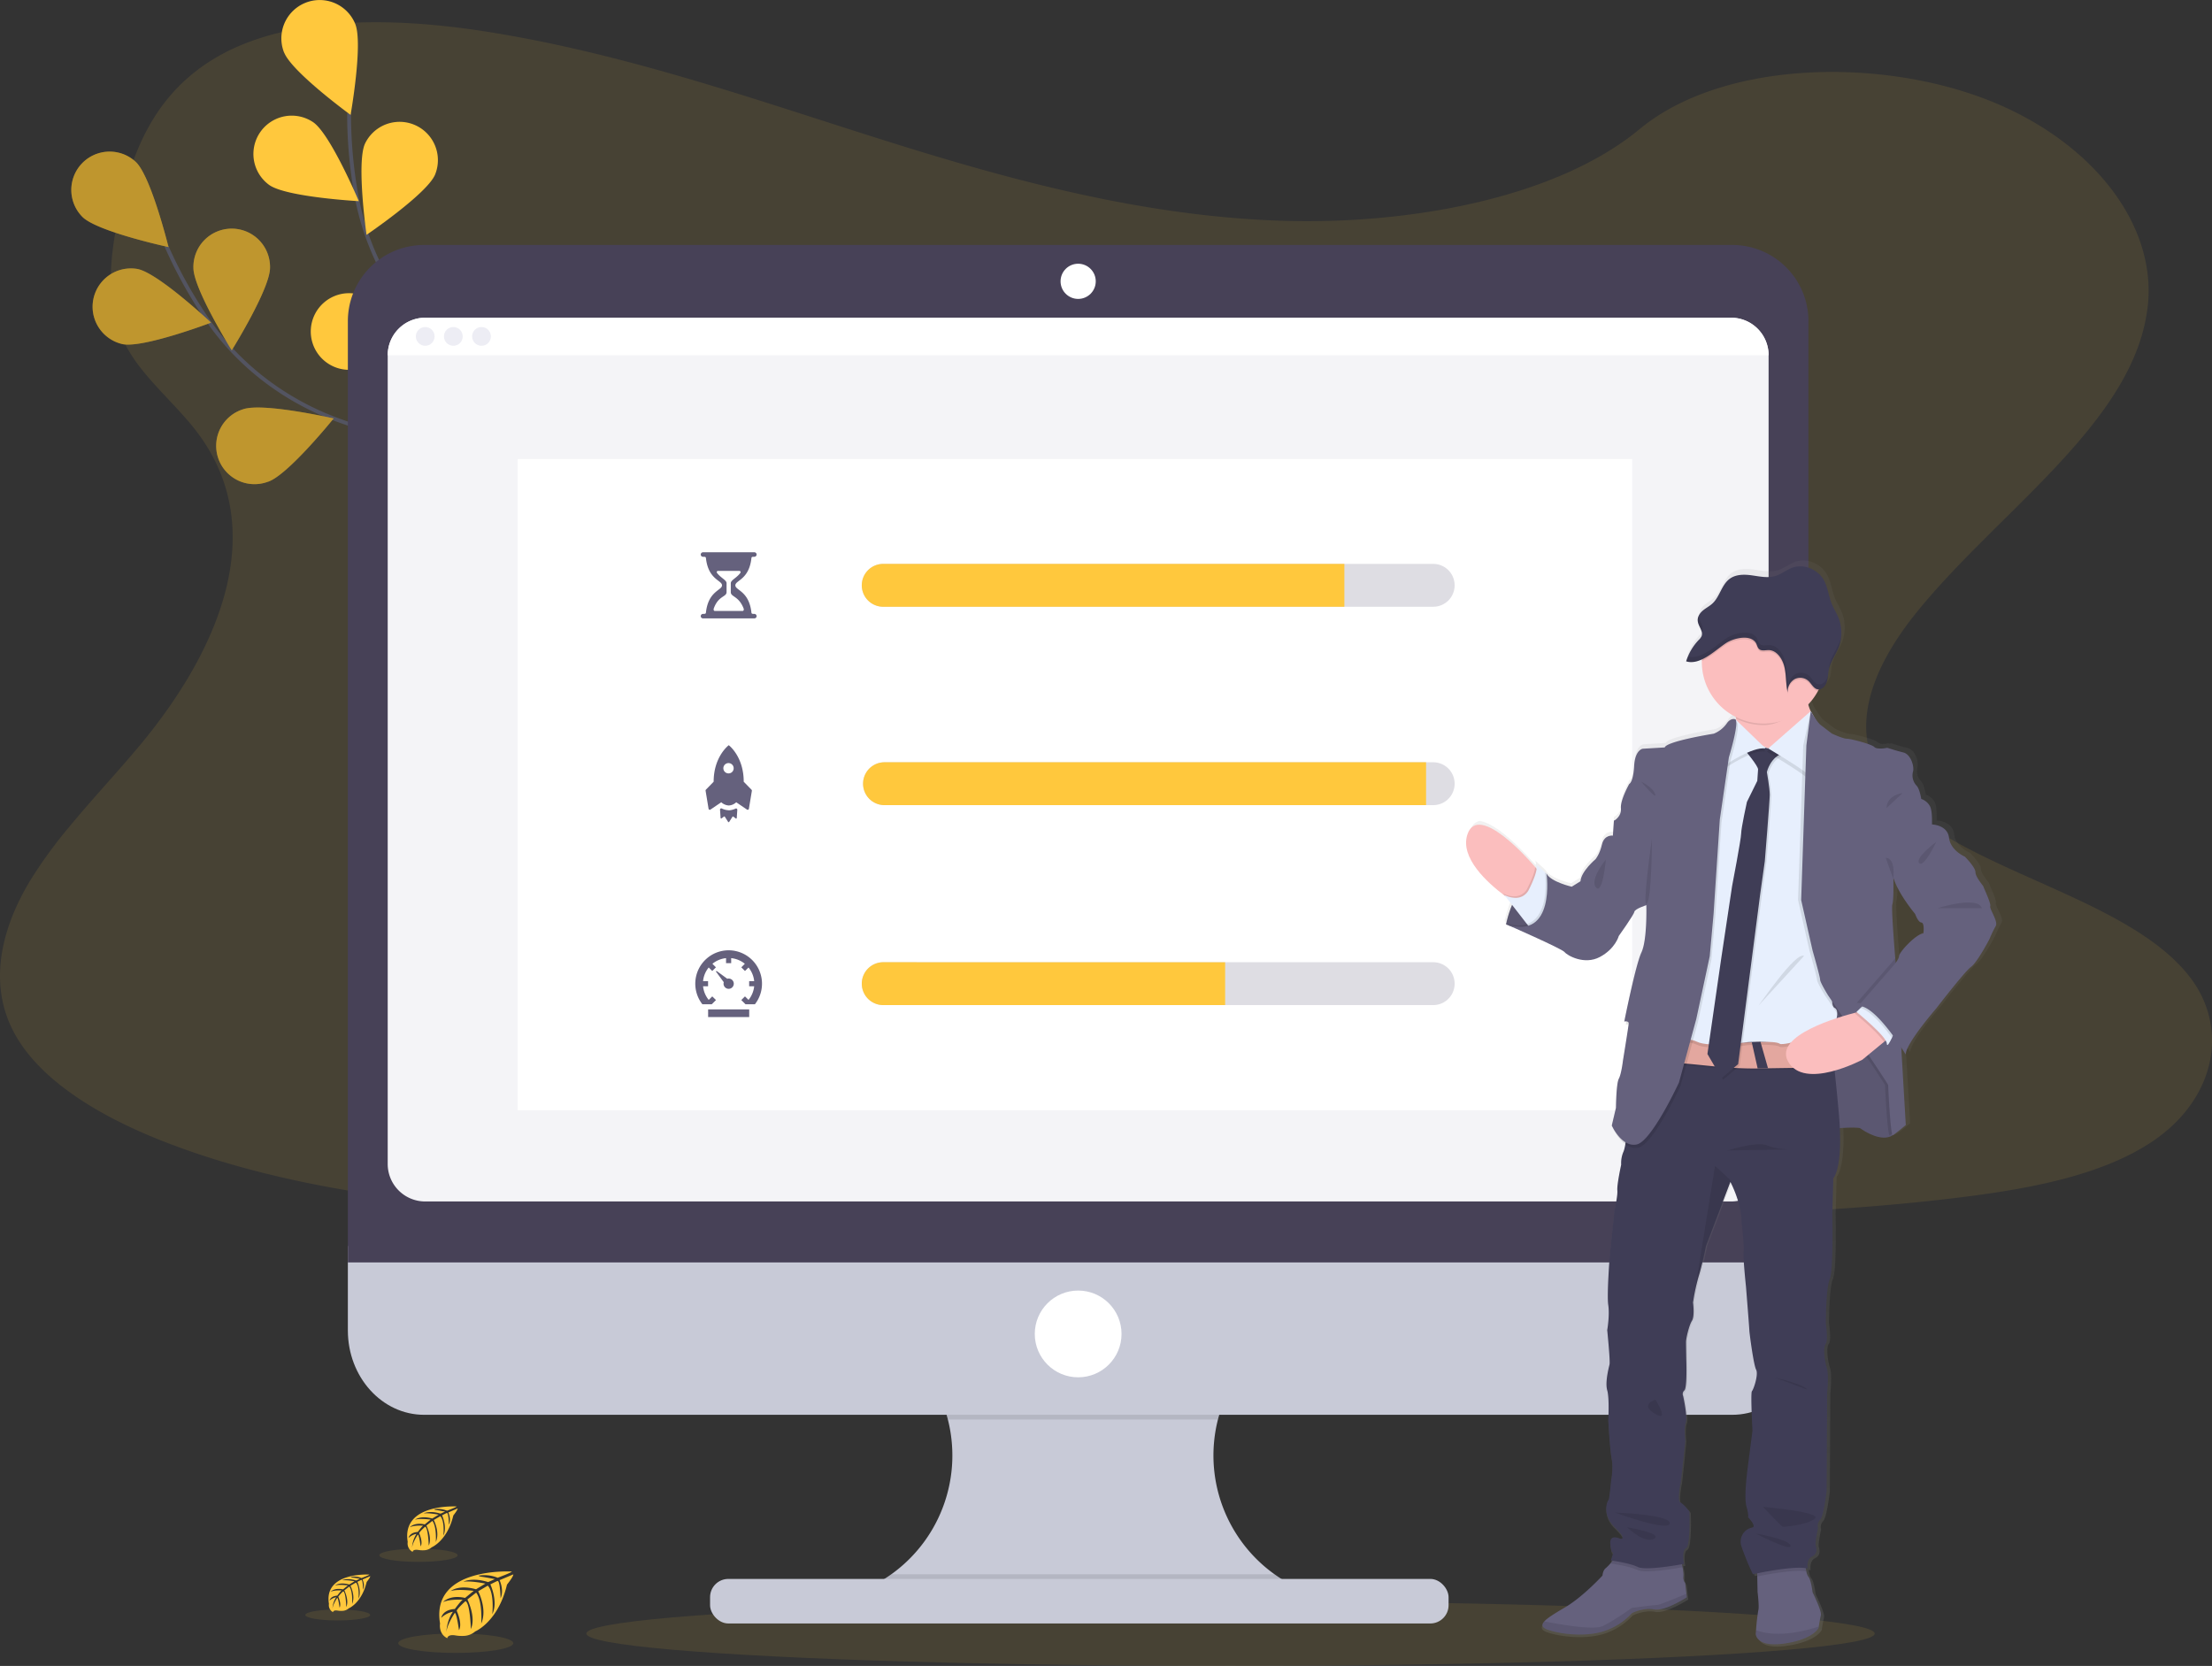 <svg xmlns="http://www.w3.org/2000/svg" xmlns:xlink="http://www.w3.org/1999/xlink" id="fb638577-3af1-4e62-8e8d-f046cc0653af" data-name="Layer 1" width="1150.44" height="866.47" viewBox="0 0 1150.44 866.47"><rect x="0" y="0" width="1150.44" height="866.47" fill="#333333" stroke="none"/><defs><linearGradient id="fe8c9d3d-ae8a-494a-b31b-bd29b33b8840" x1="296.46" y1="871.67" x2="296.46" y2="306.73" gradientTransform="translate(636.4)" gradientUnits="userSpaceOnUse"><stop offset="0" stop-color="gray" stop-opacity=".25"/><stop offset=".54" stop-color="gray" stop-opacity=".12"/><stop offset="1" stop-color="gray" stop-opacity=".1"/></linearGradient></defs><title>site stats</title><path d="M1150.19 608.8q-1.62 1.1-3.3 2.13a115.77 115.77.0 01-12.91 6.91c-23.47 10.85-52.37 16.15-80.52 19.75-63.16 8.08-127.64 9.65-191.84 11.19-173.48 4.17-347.41 8.35-520.43-1.28-68.36-3.8-138.25-10.16-200.21-29.66q-13.32-4.19-26.12-9.22c-17.26-6.81-33.85-15.11-47.63-25-13-9.28-23.47-19.94-29.75-32.06-13.09-25.24-6.16-53.59 8.79-78.34a241.83 241.83.0 0121-28.76C78.77 430.57 91.5 417 103.11 403.12c41.32-49.55 68.28-112.12 30.14-162.87-11-14.58-26.8-27.38-35.73-42.61-11.41-19.46-10.52-41.08-6.9-62.08.47-2.65 1-5.3 1.49-7.92C98.35 96.5 110 63 145.86 43.51c37.29-20.2 90.25-19.18 136.55-12 72 11.24 138.42 34.71 205.5 55.92S625.23 128 699 130.12c65.13 1.83 141.09-11.93 184.31-47.73 42-34.75 120.9-37.4 177.8-16.4 39 14.4 68.16 40.37 80.44 69.57a82 82 0 015.36 18.12 73.59 73.59.0 011 17.08c-.18 2.83-.51 5.62-1 8.38-9.51 57.62-77.91 103.06-119.5 154.54-20.32 25.14-34.66 55.33-20.69 82.45 21.31 41.31 95.41 56 140.19 86.74 8.6 5.89 16.12 12.39 22 19.8C1190.53 550 1182.52 587 1150.19 608.8z" transform="translate(-30.56 -15.24)" fill="#ffc83d" opacity=".1"/><g id="bcb547b9-8dd8-4d76-924a-52de61933c6c" data-name="flowers"><path d="M325.47 340.09s-46-81.52-115.32-105c-29.09-9.86-54.48-28.4-71.84-53.74a237.72 237.72.0 01-21.2-38.13" transform="translate(-30.56 -15.24)" fill="none" stroke="#535461" stroke-miterlimit="10" stroke-width="2"/><path d="M73.52 128.15c7.9 7.66 44.68 15.59 44.68 15.59s-9-36.53-16.92-44.19a19.93 19.93.0 00-27.76 28.6z" transform="translate(-30.56 -15.24)" fill="#ffc83d"/><path d="M94.33 194.24c10.79 2.14 46-11.19 46-11.19s-27.42-25.76-38.22-27.9a19.93 19.93.0 00-7.75 39.09z" transform="translate(-30.56 -15.24)" fill="#ffc83d"/><path d="M170.08 265.76c10.4-3.6 34-32.87 34-32.87s-36.68-8.39-47.07-4.79a19.93 19.93.0 1013 37.66z" transform="translate(-30.56 -15.24)" fill="#ffc83d"/><path d="M239.59 307c10.86-1.79 39.1-26.64 39.1-26.64S244 265.85 233.1 267.64A19.93 19.93.0 10239.59 307z" transform="translate(-30.56 -15.24)" fill="#ffc83d"/><path d="M171 154.51c0 11-19.9 42.92-19.9 42.92s-19.94-31.9-19.95-42.9a19.93 19.93.0 1139.85.0z" transform="translate(-30.56 -15.24)" fill="#ffc83d"/><path d="M251.65 203.73c-3.29 10.5-31.84 35-31.84 35s-9.48-36.41-6.2-46.91a19.93 19.93.0 0138 11.91z" transform="translate(-30.56 -15.24)" fill="#ffc83d"/><path d="M323.49 262.33C322 273.23 298 302.21 298 302.21s-15.5-34.28-14-45.19a19.93 19.93.0 1139.5 5.31z" transform="translate(-30.56 -15.24)" fill="#ffc83d"/><path d="M73.52 128.15c7.9 7.66 44.68 15.59 44.68 15.59s-9-36.53-16.92-44.19a19.93 19.93.0 00-27.76 28.6z" transform="translate(-30.56 -15.24)" opacity=".25"/><path d="M94.33 194.24c10.79 2.14 46-11.19 46-11.19s-27.42-25.76-38.22-27.9a19.93 19.93.0 00-7.75 39.09z" transform="translate(-30.56 -15.24)" opacity=".25"/><path d="M170.08 265.76c10.4-3.6 34-32.87 34-32.87s-36.68-8.39-47.07-4.79a19.93 19.93.0 1013 37.66z" transform="translate(-30.56 -15.24)" opacity=".25"/><path d="M239.59 307c10.86-1.79 39.1-26.64 39.1-26.64S244 265.85 233.1 267.64A19.93 19.93.0 10239.59 307z" transform="translate(-30.56 -15.24)" opacity=".25"/><path d="M171 154.51c0 11-19.9 42.92-19.9 42.92s-19.94-31.9-19.95-42.9a19.93 19.93.0 1139.85.0z" transform="translate(-30.56 -15.24)" opacity=".25"/><path d="M251.65 203.73c-3.29 10.5-31.84 35-31.84 35s-9.48-36.41-6.2-46.91a19.93 19.93.0 0138 11.91z" transform="translate(-30.56 -15.24)" opacity=".25"/><path d="M323.49 262.33C322 273.23 298 302.21 298 302.21s-15.5-34.28-14-45.19a19.93 19.93.0 1139.5 5.31z" transform="translate(-30.56 -15.24)" opacity=".25"/><path d="M322.82 338.47s-9-93.17-62.88-142.73c-22.59-20.8-38.29-48.05-43.9-78.24a238.23 238.23.0 01-3.92-43.45" transform="translate(-30.56 -15.24)" fill="none" stroke="#535461" stroke-miterlimit="10" stroke-width="2"/><path d="M178.37 42.62C182.49 52.82 212.9 75 212.9 75s6.55-37 2.44-47.25a19.93 19.93.0 00-37 14.9z" transform="translate(-30.56 -15.24)" fill="#ffc83d"/><path d="M170.61 111.47c9 6.33 46.57 8.4 46.57 8.4s-14.64-34.66-23.64-41a19.93 19.93.0 00-22.93 32.6z" transform="translate(-30.56 -15.24)" fill="#ffc83d"/><path d="M210.89 207.55c11 .92 44.44-16.26 44.44-16.26s-30.13-22.53-41.1-23.45a19.93 19.93.0 10-3.34 39.71z" transform="translate(-30.56 -15.24)" fill="#ffc83d"/><path d="M257.73 273.38c10.66 2.77 46.55-8.51 46.55-8.51s-25.89-27.3-36.54-30.06a19.92 19.92.0 00-10 38.57z" transform="translate(-30.56 -15.24)" fill="#ffc83d"/><path d="M256.78 106.2c-4.45 10.07-35.59 31.18-35.59 31.18s-5.3-37.25-.85-47.31a19.93 19.93.0 0136.44 16.13z" transform="translate(-30.56 -15.24)" fill="#ffc83d"/><path d="M310.59 183.89c-7.26 8.27-43.29 19.1-43.29 19.1s6.08-37.13 13.35-45.4a19.93 19.93.0 1129.94 26.3z" transform="translate(-30.56 -15.24)" fill="#ffc83d"/><path d="M352.53 266.58c-5.76 9.38-39.44 26.14-39.44 26.14s-.28-37.62 5.48-47a19.93 19.93.0 0134 20.86z" transform="translate(-30.56 -15.24)" fill="#ffc83d"/></g><ellipse cx="639.99" cy="849.64" rx="335.02" ry="16.83" fill="#ffc83d" opacity=".1"/><path d="M296.73 832.62s-42.28-2.55-37.3 27.07c0 0-1 5.24 3.76 7.62.0.0.07-2.2 4.33-1.45a20 20 0 004.6.22 9.56 9.56.0 005.61-2.32h0s11.89-4.91 16.51-24.34c0 0 3.42-4.23 3.28-5.32l-7.13 3s2.44 5.14.52 9.42c0 0-.23-9.24-1.6-9-.28.05-3.71 1.78-3.71 1.78s4.19 9 1 15.49c0 0 1.2-11.05-2.34-14.84l-5 2.93s4.9 9.27 1.58 16.82c0 0 .85-11.59-2.64-16.1l-4.55 3.55s4.61 9.12 1.8 15.39c0 0-.37-13.49-2.79-14.51.0.0-4 3.51-4.58 5 0 0 3.15 6.62 1.19 10.12.0.0-1.2-9-2.18-9 0 0-4 5.95-4.38 10 0 0 .17-6.07 3.42-10.6a11.9 11.9.0 00-6.08 3.14s.62-4.21 7.06-4.58c0 0 3.28-4.51 4.15-4.79.0.0-6.4-.54-10.28 1.19.0.0 3.42-4 11.46-2.17l4.49-3.67s-8.43-1.15-12 .12c0 0 4.11-3.51 13.21-.95L283 838.9s-7.18-1.54-11.46-1c0 0 4.51-2.43 12.9.21l3.49-1.57s-5.26-1-6.8-1.2-1.63-.59-1.63-.59a18.26 18.26.0 019.89 1.1S296.85 833.08 296.73 832.62z" transform="translate(-30.56 -15.24)" fill="#ffc83d"/><ellipse cx="237.04" cy="854.65" rx="29.92" ry="5.06" fill="#ffc83d" opacity=".1"/><path d="M222.65 834.2s-23.83-1.44-21 15.26a4.07 4.07.0 002.12 4.29s0-1.23 2.44-.81a11.13 11.13.0 002.59.12 5.34 5.34.0 003.17-1.31h0s6.7-2.76 9.3-13.72c0 0 1.93-2.38 1.85-3l-4 1.72s1.37 2.9.29 5.31c0 0-.13-5.2-.9-5.08-.16.0-2.09 1-2.09 1s2.37 5.06.58 8.73c0 0 .68-6.23-1.32-8.36L212.81 840s2.76 5.22.89 9.48c0 0 .48-6.53-1.48-9.07l-2.57 2s2.6 5.14 1 8.67c0 0-.2-7.6-1.57-8.18a15.45 15.45.0 00-2.58 2.8s1.77 3.73.67 5.7c0 0-.67-5.06-1.23-5.09.0.0-2.24 3.36-2.47 5.66a12.24 12.24.0 011.93-6 6.77 6.77.0 00-3.43 1.77s.35-2.37 4-2.58c0 0 1.85-2.54 2.34-2.7.0.0-3.61-.3-5.79.67.0.0 1.92-2.24 6.45-1.22l2.54-2.07s-4.75-.65-6.77.07c0 0 2.32-2 7.45-.54l2.76-1.65a25.22 25.22.0 00-6.47-.56s2.55-1.37 7.28.12l2-.89s-3-.58-3.84-.67-.91-.33-.91-.33a10.17 10.17.0 015.57.62S222.73 834.46 222.65 834.2z" transform="translate(-30.56 -15.24)" fill="#ffc83d"/><ellipse cx="175.67" cy="839.97" rx="16.87" ry="2.85" fill="#ffc83d" opacity=".1"/><path d="M268 798.78s-28.78-1.73-25.39 18.44a4.92 4.92.0 002.56 5.18s.05-1.5 3-1a13.14 13.14.0 003.13.15A6.46 6.46.0 00255.1 820h0s8.09-3.34 11.24-16.56c0 0 2.32-2.88 2.23-3.63l-4.85 2.08s1.65 3.5.35 6.41c0 0-.16-6.28-1.09-6.14-.19.0-2.52 1.22-2.52 1.22s2.85 6.1.7 10.54c0 0 .81-7.52-1.6-10.1l-3.41 2s3.33 6.31 1.07 11.45c0 0 .58-7.89-1.79-11l-3.1 2.42s3.13 6.21 1.22 10.47c0 0-.25-9.18-1.89-9.87.0.0-2.71 2.39-3.13 3.37.0.0 2.15 4.51.82 6.89.0.0-.82-6.12-1.49-6.15.0.0-2.7 4.06-3 6.83a14.77 14.77.0 012.33-7.22 8.15 8.15.0 00-4.14 2.15s.42-2.87 4.81-3.12c0 0 2.23-3.08 2.82-3.26.0.0-4.35-.37-7 .8.0.0 2.33-2.7 7.8-1.47l3.06-2.5s-5.74-.78-8.17.08c0 0 2.8-2.39 9-.64l3.33-2s-4.89-1-7.8-.67c0 0 3.07-1.66 8.78.14l2.38-1.07s-3.58-.7-4.63-.81-1.11-.41-1.11-.41a12.43 12.43.0 016.73.75S268.12 799.1 268 798.78z" transform="translate(-30.56 -15.24)" fill="#ffc83d"/><ellipse cx="217.64" cy="808.92" rx="20.37" ry="3.44" fill="#ffc83d" opacity=".1"/><path d="M707.54 842.05v7.82H476.28v-6.35a76 76 0 005.23-140.37H706a76.09 76.09.0 00-42 50.39A76 76 0 00693.36 834 76.07 76.07.0 00707.54 842.05z" transform="translate(-30.56 -15.24)" fill="#c8cad7"/><path d="M706 703.15a76.09 76.09.0 00-42 50.39H523.53a76.09 76.09.0 00-42-50.39z" transform="translate(-30.56 -15.24)" opacity=".1"/><path d="M211.48 663.31v43.9c0 24.24 17.74 43.89 39.63 43.89H931.49c21.89.0 39.63-19.65 39.63-43.89v-43.9z" transform="translate(-30.56 -15.24)" fill="#c8cad7"/><path d="M707.54 842.05v7.82H476.28v-6.35a76.11 76.11.0 0017.84-9.5H693.36A76.07 76.07.0 00707.54 842.05z" transform="translate(-30.56 -15.24)" opacity=".1"/><rect x="369.3" y="821.22" width="384.09" height="23.17" rx="9.5" ry="9.5" fill="#c8cad7"/><path d="M971.12 182.28a39.63 39.63.0 00-39.63-39.63H251.11a39.63 39.63.0 00-39.63 39.63V671.85H971.12z" transform="translate(-30.56 -15.24)" fill="#474157"/><path d="M950.39 2e2V620.63a19.5 19.5.0 01-19.51 19.51H251.71a19.5 19.5.0 01-19.51-19.51V2e2a19.51 19.51.0 0119.51-19.51H930.88A19.51 19.51.0 01950.39 2e2z" transform="translate(-30.56 -15.24)" fill="#f4f4f7"/><circle cx="560.74" cy="146.32" r="9.15" fill="#fff"/><circle cx="560.74" cy="693.8" r="22.56" fill="#fff"/><path d="M950.39 2e2H232.21a19.5 19.5.0 0119.5-19.51H930.88A19.5 19.5.0 01950.39 2e2z" transform="translate(-30.56 -15.24)" fill="#fff"/><circle cx="221.15" cy="174.97" r="4.88" fill="#ededf4"/><circle cx="235.78" cy="174.97" r="4.88" fill="#ededf4"/><circle cx="250.42" cy="174.97" r="4.88" fill="#ededf4"/><rect x="269.26" y="238.76" width="579.62" height="338.72" fill="#fff"/><path d="M398.85 540.23h21.37v4H398.85zm10.69-10.69a2.67 2.67.0 10-.74-5.24l-5.57-4.07-.33.3 4.08 5.56a2.83 2.83.0 00-.11.78A2.66 2.66.0 00409.54 529.54z" transform="translate(-30.56 -15.24)" fill="#65617d"/><path d="M409.54 509.5a17.37 17.37.0 00-13.69 28.06h4.91l.34-.34 1.84-1.84L401 533.47l-1.84 1.83a13.26 13.26.0 01-2.94-7.09h2.6v-2.68h-2.6a13.26 13.26.0 012.94-7.09l1.84 1.83 1.91-1.91-1.83-1.84a13.27 13.27.0 017.09-2.94v2.6h2.67v-2.6a13.34 13.34.0 017.1 2.94l-1.84 1.84 1.92 1.91 1.84-1.83a13.34 13.34.0 012.94 7.09h-2.61v2.68h2.61a13.34 13.34.0 01-2.94 7.09l-1.84-1.83-1.92 1.91 1.85 1.84.33.34h4.91a17.37 17.37.0 00-13.68-28.06z" transform="translate(-30.56 -15.24)" fill="#65617d"/><path d="M409.53 436.66a9 9 0 01-3.58-.91.64.64.0 00-.91.63l.29 4.26a.33.33.0 00.53.23l1.21-.92a.33.33.0 01.47.09l1.71 2.68a.33.33.0 00.55.0l1.72-2.68A.33.33.0 01412 440l1.21.92a.33.33.0 00.53-.23l.29-4.26a.65.65.0 00-.91-.63 9.07 9.07.0 01-3.58.91z" transform="translate(-30.56 -15.24)" fill="#65617d"/><path d="M421.36 425.93l-4-4.1c0-13.19-7.78-19-7.78-19s-7.86 5.85-7.86 19l-4 4.1a.7.7.0 00-.19.59l1.54 9.33a.64.64.0 001 .46l5.61-3.8a6.34 6.34.0 003.93 1.67 6 6 0 003.85-1.67l5.6 3.8a.64.64.0 001-.46l1.55-9.34A.73.73.0 00421.36 425.93zm-11.79-8.44a2.68 2.68.0 112.56-2.67A2.62 2.62.0 01409.57 417.49z" transform="translate(-30.56 -15.24)" fill="#65617d"/><path d="M422.86 334.53h-.42c-.55.0-1-.07-1.06-.62h0c-1.22-11.34-8.37-11.56-8.37-14.23s7.16-2.89 8.37-14.23h0c.06-.55.51-.62 1.06-.62h.42a1.2 1.2.0 001.21-1.11 1.18 1.18.0 00-1.17-1.23H396.21a1.2 1.2.0 00-1.2 1.11 1.17 1.17.0 001.17 1.23h.46c.54.0 1 .07 1.06.62h0c1.22 11.34 8.37 11.56 8.37 14.23s-7.16 2.89-8.37 14.23h0c-.06.55-.52.62-1.06.62h-.43a1.2 1.2.0 00-1.2 1.11 1.17 1.17.0 001.17 1.23H422.9a1.17 1.17.0 001.17-1.23A1.21 1.21.0 00422.86 334.53zm-21.06-2.85c2.4-6.67 6.64-5.86 6.64-8.49v-4.64c0-1.62-3.07-2.75-5-5.38a.65.65.0 01.54-1h11.1a.65.65.0 01.56 1c-1.89 2.64-5 3.77-5 5.39v4.64c0 2.61 4.08 1.9 6.66 8.49.24.59.06 1.33-.57 1.33H402.38C401.73 333 401.58 332.28 401.8 331.68z" transform="translate(-30.56 -15.24)" fill="#65617d"/><path d="M787.1 319.67A11.13 11.13.0 01776 330.82H490.25a11.15 11.15.0 110-22.29H776a11.14 11.14.0 0111.1 11.14z" transform="translate(-30.56 -15.24)" fill="#5a5773" opacity=".2"/><path d="M787.1 422.84A11.13 11.13.0 01776 434H490.25a11.15 11.15.0 010-22.29H776a11.15 11.15.0 0111.1 11.13z" transform="translate(-30.56 -15.24)" fill="#5a5773" opacity=".2"/><path d="M787.1 526.87A11.13 11.13.0 01776 538H490.25a11.15 11.15.0 110-22.29H776a11.14 11.14.0 0111.1 11.16z" transform="translate(-30.56 -15.24)" fill="#5a5773" opacity=".2"/><path d="M729.75 308.53v22.29H490.25a11.15 11.15.0 110-22.29z" transform="translate(-30.56 -15.24)" fill="#ffc83d"/><path d="M772.25 411.69V434h-282a11.15 11.15.0 010-22.29z" transform="translate(-30.56 -15.24)" fill="#ffc83d"/><path d="M667.75 515.73V538H490.25a11.15 11.15.0 110-22.29z" transform="translate(-30.56 -15.24)" fill="#ffc83d"/><path d="M1068.58 484.82c.55-1.49-3.55-9.78-3.55-10.19s-4.25-5-4.25-7.61-5.61-8.16-5.61-8.16-7.53-3.13-8.35-9.92-9-6.93-9-6.93h0s0-.62.0-1.56c0-2.12-.06-5.88-1-7.95a8 8 0 00-4.66-3.94s-.82-5.31-2.46-6.94a7.8 7.8.0 01-1.91-7.34c.82-2.57-1.09-9.1-5.07-10s-8.48-2.45-8.48-2.45-.45.09-1.1.18l-.55-.18a23.61 23.61.0 01-2.87.36 3.54 3.54.0 01-2.32-.77C1006 399.87 995 397 992.9 397s-7.95-2.73-7.95-2.73l-5.88-4.48c-1.65-1.26-4.7-6.36-5.14-7.1l-.06-.1h0a25.59 25.59.0 01-1.24-3.58v0a32.58 32.58.0 005.09-7c.14-.26.26-.53.4-.8a2.89 2.89.0 00.88-.14l.37-.14a6 6 0 002.9-3.47h0c.11-.3.19-.6.27-.9l.06-.3c0-.21.09-.42.13-.62l.06-.35c0-.21.07-.41.09-.62s0-.23.0-.34.06-.52.1-.77h0a27.39 27.39.0 01.43-2.86h0c.82-3.69 3-6.81 4.61-10.22h0c.22-.49.44-1 .63-1.49s.38-1.09.54-1.65c0-.17.09-.34.13-.51.11-.41.2-.81.28-1.23.0-.18.07-.36.1-.54.09-.56.17-1.13.22-1.7a21 21 0 00-1.41-9.55c-1-2.55-2.55-4.85-3.59-7.4-1.57-3.87-2-8.25-3.91-11.93-3.22-6.18-10.81-9.28-17-6.95-3 1.11-5.55 3.26-8.57 4.22-4 1.29-8.38.32-12.56-.26s-8.82-.63-12.18 2.1c-3.88 3.15-4.94 9.06-8.58 12.52-1.53 1.45-3.42 2.38-5 3.72a8.14 8.14.0 00-2.53 3.46 2.46 2.46.0 00-.09.29 2 2 0 00-.09.35c0 .14-.05.27-.07.41s0 .19.0.28a5.93 5.93.0 000 .73h0a5.07 5.07.0 00.11.68c0 .07.0.13.0.19s.1.38.17.57v.11c.07.21.16.41.24.62s.09.2.14.31a2.72 2.72.0 00.11.25 16.84 16.84.0 011.27 3.16 3.49 3.49.0 01-.13 2.09 6.37 6.37.0 01-1.51 2 28.24 28.24.0 00-6.18 9.89c-.16.42-.31.84-.44 1.27v0l.18.05a7.36 7.36.0 001.2.26c.23.0.46.06.69.07a10.51 10.51.0 002.79-.21l.7-.16a17.85 17.85.0 002.77-1c0 .28.0.55.0.83s0 .31.0.47a32.33 32.33.0 0018 28.91l.12.88.09.74-.37-.35s-2.47-1.23-4.79 2.31a15.49 15.49.0 01-6.71 5.16s-24.91 3.94-25.87 7.21l-11.63.68s-4.11.54-4.52 9.1-2.6 9.38-2.6 9.38-4.79 8.43-4.38 12.78S870 440.1 870 440.1l-.55 7.75s-4.52-.68-5.75 4.62-3.42 7.75-3.42 7.75-7.53 6.25-7.94 11.55l-4.65 2.86s-10.82-2.45-13.28-6.8l-.76-.71a.53.53.0 01-.06-.1v0c-1.62-1.52-5.05-4.72-4.53-4a3.32 3.32.0 01.22 2.19l-.8-.9L826.33 462S810.24 443.51 8e2 442.21h0a6.51 6.51.0 00-4.6 4.46c-1.3 4.42-2.66 11.74.72 15.34L812.3 479.3l.42.31 3.52 4.52c-.59 1.42-1.09 2.8-1.51 4.05v.12c-.09.27-.17.54-.25.79l-.09.27c-.08.26-.15.51-.23.75s-.08.3-.13.45.0.17-.07.26c-.39 1.36-.63 2.41-.76 3l-.91-.28.89.38a.89.89.0 000 .14 2.11 2.11.0 00-.06.29c.27.12.55.25.84.36 4.79 2.09 28.72 12.59 30 14.18 1.37 1.77 10.41 6.93 18.62 2.58s10-11 10-11 7.94-11 8.21-12.64 6.43-3.53 6.43-3.53.55 18.21-2.6 24.87-9 36.16-9 36.16a4.16 4.16.0 011.17-.07l-.35 1.7a4.07 4.07.0 011.45.0c-.44 3.35-3 18.92-3 18.92s-.83 7.07-2.19 9.52-1.51 15.22-1.51 15.22l-2.19 9.24s.29.64.83 1.6v0s2.35 5.21 6.31 8.14a16.69 16.69.0 01-1.11 4.22 14.78 14.78.0 00-1.09 6.53s-2.33 10.46-2.05 13.46-1.51 10.33-1.51 10.33l-2.46 23.65s-1.64 20.52-.82 26.1-.55 13.18-.55 13.18 1.64 16.18 1.23 17.94-2.46 9.38-1.23 13.59.55 15.77.55 15.77.82 15.23 1.77 20.12-.27 11.15-.27 11.15-1 10.46-1.37 10.46-4 7.2 3.28 14.27 2.75 6 2.75 6-5.75-2.85-5.07 3c.65 5.57 1.55 4.11 1.63 4l-1.36 4.47 1 .13c-.26.31-.52.63-.8 1a21.67 21.67.0 01-2.75 2.87c-1.65 1.22-1.79 3.93-1.79 3.93s-10.12 11-19.57 16.58c-5 2.94-9.25 5.42-11.12 7.48-1.69 1.84-1.41 3.33 2.09 4.49 7.39 2.45 20.39 3.67 29.7.55a34.77 34.77.0 0014.51-9.38s5.88-3 11.63-1.91 17.25-6.39 17.25-6.39l-.21-1.92-.61-5.56a4.4 4.4.0 01-1-3.39 17.4 17.4.0 00-.48-4.89c-.1-.54-.2-1.07-.3-1.58l1.05-.19s-1.37-6.93 1.1-8.3 1.77-19.16 1.77-19.16-3.14-4.08-4.79-4.76-.14-9.11.14-10.19S907.63 765 907.63 765s-.82-6.65.27-9.51-1.37-13.86-1.37-13.86-.82-1.36.69-3 .95-16.17.95-16.17-.13-7.34-.13-9.25 1.64-8.83 3.14-11.14.55-9.51.55-9.51v0l.08-.55c0-.2.08-.46.13-.76l.12-.73a104.42 104.42.0 012.67-11.8c1.78-5.71 3.83-15.76 3.83-15.76L931.3 629.7l.14-.39s5.88 10.87 5.88 20.94c0 0 1.51 12.09 1.1 15.35s1.24 18.62 1.24 18.62 1.77 22 1.77 23 2.19 17.94 3.56 20.52-1.37 10.47-2.19 11.28.27 20.8.27 20.8-2.05 15.76-2.46 19-2.05 15.77-.68 20.66.82 5.57.82 5.57 4.93 5 2 5.44a7.54 7.54.0 00-5.48 9.92 129.35 129.35.0 006 14.55l2.27-.48v1.62l.16 8.1s1 7.75.42 9.52A100.9 100.9.0 00945 864.29c-.1 1.16-.16 1.94-.16 1.94s0 7.2 15.2 5S978 863.1 978 863.1s0-.28.12-.75c.22-1.37.71-4.29 1.12-5.91.55-2.18-4.38-12-4.38-12s-.82-6.66-2.19-8.16a6.93 6.93.0 01-1.1-2.85c-.13-.55-.24-1.12-.33-1.68q.54.08 1 .18s-.83-4.75 2.33-6.25 2.32-4.62 1.91-6 1.23-9 1.23-9a4.44 4.44.0 011.1-4.35c1.92-1.9 3.42-15.22 3.42-15.22l.27-51.38s1-9.11-.13-12.78-2.19-10.73-.69-12.64.14-10.74.14-10.74.0-18.62 2.05-23.24 1.37-33.84 1.37-33.84l.55-19.17s4.47-4.23 3.41-26.29c4.77-.3 10.15-.47 11 .19 1.51 1.22 11.22 7.48 17 3.53 1.23-.54 6.84-5.3 6.84-5.3l-2.41-40.75c1.5 2.27 2.42 3.78 2.42 3.78.0-5.71 16.15-24.19 16.15-24.19s15.05-19.44 18.34-21.75 9.71-14.55 9.71-14.55a59.23 59.23.0 013.29-6.79C1073 492.84 1068 486.32 1068.58 484.82zm-35.31 14.27c-4.1.41-12.73 9.79-12.86 11.83a8.57 8.57.0 01-1.82 3.65c-.07-.82-.14-1.65-.2-2.5-1-12-2-26.65-1.54-28.07.82-2.44.54-13.45.54-13.45l.15-.21c2.76 8.53 11.33 18.59 11.33 18.59s1.51 4.35 3.29 4.48S1033.27 499.09 1033.27 499.09z" transform="translate(-30.56 -15.24)" fill="url(#fe8c9d3d-ae8a-494a-b31b-bd29b33b8840)"/><path d="M813.82 496s5-26.17 21-26.3l11.73 24.14-7.82 5.4S821.78 499.77 813.82 496z" transform="translate(-30.56 -15.24)" fill="#65617d"/><path d="M846.6 493.83l-7.83 5.4s-12 .38-20.5-1.73a23.18 23.18.0 01-4.45-1.51s0-.15.09-.42a.54.54.0 010-.1 59.19 59.19.0 013-9.61c.49-1.18 1-2.39 1.66-3.6 2.35-4.52 5.65-9 10.17-11.15a13.88 13.88.0 015.35-1.4h.48.24l.25.53 4 8.16z" transform="translate(-30.56 -15.24)" opacity=".1"/><path d="M979.88 602.56s16.86-1.62 18.34-.41 11.06 7.42 16.73 3.51 1.89-17.54 1.89-18.08-.54-19.83-.54-19.83l-10.12-13.62L993.5 530.25l-25.9-2.56.67 37.9L968.14 585z" transform="translate(-30.56 -15.24)" fill="#65617d"/><path d="M979.88 602.56s16.86-1.62 18.34-.41 11.06 7.42 16.73 3.51 1.89-17.54 1.89-18.08-.54-19.83-.54-19.83l-10.12-13.62L993.5 530.25l-25.9-2.56.67 37.9L968.14 585z" transform="translate(-30.56 -15.24)" opacity=".1"/><path d="M831.49 469s-1.34 16.46-11.6 16.73c0 0-2.9-1.75-6.81-4.67-9-6.75-23.3-19.7-19.35-31.76 5.66-17.26 33.18 14.57 33.18 14.57l2.12 2.37z" transform="translate(-30.56 -15.24)" fill="#fbbebe"/><path d="M831.49 469s-1.34 16.46-11.6 16.73c0 0-2.9-1.75-6.81-4.67l-.88-1.13a13.29 13.29.0 005.62 1.51 7.57 7.57.0 007.33-4.62A57.39 57.39.0 00828 470.3a19 19 0 001-4.05z" transform="translate(-30.56 -15.24)" opacity=".1"/><path d="M827 498.82l-2.31-3-7.76-10-4-5.11a13.29 13.29.0 005.62 1.51 7.58 7.58.0 007.33-4.62 57.39 57.39.0 002.84-6.53c1.28-3.64 1.26-5.51.8-6.14s2.87 2.44 4.46 3.95l.06.06.75.71.27.55 3.91 7.81s0 .11.0.33C839.39 480.85 840.71 496.59 827 498.82z" transform="translate(-30.56 -15.24)" fill="#e7effd"/><path d="M907.85 846s-11.34 7.42-17 6.33-11.47 1.9-11.47 1.9a34.15 34.15.0 01-14.3 9.31c-9.17 3.1-22 1.88-29.27-.55-3.45-1.15-3.72-2.63-2.06-4.46 1.84-2 6.07-4.5 11-7.41C854 845.63 864 834.71 864 834.71s.14-2.7 1.76-3.91a22.55 22.55.0 002.72-2.84c1.45-1.72 2.81-3.51 2.81-3.51l33.32 1.09s.56 2.4 1 4.85a17.49 17.49.0 01.47 4.86 4.37 4.37.0 00.95 3.37l.59 5.51z" transform="translate(-30.56 -15.24)" fill="#65617d"/><path d="M977.58 855.35c-.4 1.61-.88 4.5-1.1 5.86-.07.46-.11.75-.11.75s-2.7 5.93-17.67 8.09-15-5-15-5 .06-.77.16-1.93a103.33 103.33.0 011.2-10.48c.53-1.76-.41-9.45-.41-9.45l-.16-8-.11-5.59L969.22 827a46.25 46.25.0 00.8 5.53 7.37 7.37.0 001.08 2.83c1.36 1.49 2.17 8.09 2.17 8.09S978.12 853.18 977.58 855.35z" transform="translate(-30.56 -15.24)" fill="#65617d"/><path d="M904.61 825.54s.56 2.4 1 4.85c-3.6.67-19.34 3.39-23.27 1.48-4.45-2.16-14-3.37-14-3.37l.16-.54c1.45-1.72 2.81-3.51 2.81-3.51z" transform="translate(-30.56 -15.24)" opacity=".1"/><path d="M970 832.55c-6.29-1.07-20.08 1.51-25.51 2.62l-.11-5.59L969.22 827A46.25 46.25.0 00970 832.55z" transform="translate(-30.56 -15.24)" opacity=".1"/><path d="M984.05 628.05l-.53 19s.67 29-1.35 33.59-2 23.07-2 23.07 1.35 8.76-.14 10.65-.41 8.9.68 12.54.13 12.69.13 12.69l-.27 51s-1.48 13.21-3.37 15.11A4.41 4.41.0 00976.1 810s-1.62 7.55-1.22 8.9 1.22 4.46-1.88 5.94-2.3 6.2-2.3 6.2c-7.41-1.75-28.46 3-28.46 3a128.25 128.25.0 01-5.94-14.43 7.48 7.48.0 015.4-9.85c2.83-.4-2-5.39-2-5.39s.54-.68-.81-5.53.27-17.27.67-20.51S942 759.44 942 759.44s-1.08-19.83-.27-20.64 3.51-8.64 2.16-11.2-3.51-19.42-3.51-20.37-1.75-22.8-1.75-22.8S937 669.19 937.39 666s-1.09-15.25-1.09-15.25c0-10-5.79-20.77-5.79-20.77l-.15.39-12.54 32.93s-2 10-3.77 15.64a102.69 102.69.0 00-2.64 11.72l-.12.72c0 .3-.09.56-.12.76l-.08.54v0s.94 7.15-.54 9.45-3.1 9.17-3.1 11.06.13 9.17.13 9.17.54 14.43-.94 16a2.52 2.52.0 00-.68 3s2.43 10.93 1.35 13.76-.26 9.44-.26 9.44-2.16 20.91-2.43 22-1.76 9.44-.14 10.12 4.72 4.72 4.72 4.72.68 17.67-1.75 19-1.08 8.23-1.08 8.23-19.56 3.78-24 1.62-14-3.38-14-3.38l1.34-4.44c-.08.16-1 1.6-1.61-3.92-.67-5.8 5-3 5-3s4.45 1.08-2.7-5.93-3.64-14.17-3.24-14.17 1.35-10.38 1.35-10.38 1.22-6.21.27-11.07S867 754 867 754s.67-11.46-.54-15.65.81-11.73 1.21-13.49-1.21-17.81-1.21-17.81 1.35-7.55.54-13.07.81-25.9.81-25.9l2.43-23.48s1.75-7.28 1.48-10.25 2-13.35 2-13.35a14.81 14.81.0 011.08-6.48c1.35-2.69 1.9-11.6 1.9-11.6l12.94-29.68L896 547.12l85.66-.81s.31 2.26.83 6.39 1.25 10.23 2.06 17.77c.75 6.84 1.57 14.9 2.37 23.86C989.45 622.92 984.05 628.05 984.05 628.05z" transform="translate(-30.56 -15.24)" fill="#3f3d56"/><path d="M976.1 391.85l-20 21.32s-25.62-10.26-22.93-13.76c1-1.36.88-5.64.28-10.37-1-7.47-3-16.07-3-16.07s44.78-7.29 41 .26c-1.38 2.76-1.14 6-.28 9A33.62 33.62.0 00976.1 391.85z" transform="translate(-30.56 -15.24)" fill="#fbbebe"/><path d="M971.51 373.23c-1.38 2.76-2 3-1.18 6-5.85 6.28-13.3 13.15-22.56 13.15A31.85 31.85.0 01933.48 389c-1-7.47-3-16.07-3-16.07S975.29 365.68 971.51 373.23z" transform="translate(-30.56 -15.24)" opacity=".1"/><path d="M979.88 359.47a32.11 32.11.0 01-64.22.0c0-.15.0-.3.0-.46a32.11 32.11.0 0164.21.46z" transform="translate(-30.56 -15.24)" fill="#fbbebe"/><path d="M984.52 571.28c-4.25.0-18.41.15-34.23.4h-.2l-5.22.09h-.17c-18.77.3-37.26-3.37-44.68-2.67-15.78 1.48 5.66-14.57 5.66-14.57a131.83 131.83.0 0036 3.63l4.54-.23c14.34-.81 28.75-2.16 36.28-4.42C983 557.68 983.71 563.74 984.52 571.28z" transform="translate(-30.56 -15.24)" opacity=".1"/><path d="M984.52 570.47c-4.25.0-18.41.15-34.23.4h-.2l-5.22.09h-.17c-18.77.3-37.26-3.37-44.68-2.67-15.78 1.48 5.66-14.57 5.66-14.57a132.06 132.06.0 0036 3.64l4.54-.24c14.34-.81 28.75-2.16 36.28-4.42C983 556.87 983.71 562.93 984.52 570.47z" transform="translate(-30.56 -15.24)" fill="#e3a79f"/><path d="M939.14 400.76l-24.82 11.6-19.16 148.11s11.33-5.13 17.81-1.89 26.44.27 26.44.27 14.57-.81 16.72.81 27.52-6.75 27.52-6.75 4.59-10.25 1.08-11.87 1.08-17.53 1.08-17.53l-2.16-106.84-4.31-13.76-11.6-7-11.88 9.44-5.66.81z" transform="translate(-30.56 -15.24)" opacity=".1"/><path d="M939.14 399.14l-24.82 11.6-19.16 148.11S906.49 553.72 913 557s26.44.27 26.44.27 14.57-.81 16.72.81 27.52-6.74 27.52-6.74 4.59-10.26 1.08-11.87 1.08-17.54 1.08-17.54l-2.16-106.84-4.31-13.76-11.6-7-11.88 9.44-5.66.81z" transform="translate(-30.56 -15.24)" fill="#e7effd"/><path d="M938.73 406s7.15 8.49 7 10.25-.41 5.93-.41 5.93L940 433.13s-3 13.62-3 16.46S932.26 477 932.26 477l-5.67 37.77-7.15 49.51 7.29 12.54 8.63-7.28 11.47-88.22 2.42-17.4s2.57-31.3 2.57-34.54-1.49-11.73-1.49-11.73 1.76-8.1 9-10-.54-.4-.54-.4l-4.18-3.37L951 405.34S940.89 402.24 938.73 406z" transform="translate(-30.56 -15.24)" opacity=".1"/><path d="M937.92 405.21s7.15 8.49 7 10.25-.41 5.93-.41 5.93l-5.39 10.93s-3 13.62-3 16.46-4.72 27.38-4.72 27.38l-5.67 37.77-7.15 49.51L925.92 576l8.63-7.28L946 480.48l2.43-17.4s2.56-31.3 2.56-34.54-1.49-11.73-1.49-11.73 1.76-8.1 9-10-.54-.41-.54-.41l-4.18-3.37-3.64 1.48S940.08 401.43 937.92 405.21z" transform="translate(-30.56 -15.24)" fill="#3f3d56"/><path d="M933.2 391s-1.08.81-1.35 6.21-4 17.53-4 17.53 14-9.71 21-8.63z" transform="translate(-30.56 -15.24)" opacity=".1"/><path d="M933.2 389.42s-1.08.81-1.35 6.21-4 17.54-4 17.54 14-9.72 21-8.64z" transform="translate(-30.56 -15.24)" fill="#e7effd"/><path d="M971.51 386.73l-22.12 19.42s18.62 11.06 21 13.76 4.86-26.44 4.86-26.44z" transform="translate(-30.56 -15.24)" opacity=".1"/><path d="M972.32 385.11 950.2 404.53s18.61 11.06 21 13.76 4.86-26.44 4.86-26.44z" transform="translate(-30.56 -15.24)" fill="#e7effd"/><path d="M934 391s-2.43-1.21-4.72 2.3a15.26 15.26.0 01-6.61 5.12s-24.55 3.91-25.49 7.15l-11.47.68s-4.05.54-4.45 9-2.56 9.31-2.56 9.31S874 433 874.39 437.31s-3.64 6.48-3.64 6.48l16.86 43.84s.54 18.07-2.56 24.68-8.91 35.88-8.91 35.88 2.43-.54 2.3 1.08-3 19.29-3 19.29-.81 7-2.16 9.44-1.48 15.11-1.48 15.11l-2.16 9.18s5.12 11.46 13 9.84 22-32.24 22-32.24l9-33 7-32.64 2-22.12 3.24-49 4.72-32.37S935.9 393.34 934 391z" transform="translate(-30.56 -15.24)" opacity=".1"/><path d="M933.2 389.42s-2.43-1.21-4.72 2.3a15.26 15.26.0 01-6.61 5.12s-24.55 3.92-25.49 7.15l-11.47.68s-4 .54-4.45 9S877.9 423 877.9 423s-4.72 8.37-4.32 12.68-3.64 6.48-3.64 6.48L886.8 486s.54 18.07-2.56 24.68-8.91 35.88-8.91 35.88 2.43-.53 2.3 1.08-3 19.29-3 19.29-.81 7-2.16 9.45-1.48 15.1-1.48 15.1l-2.16 9.18s5.12 11.46 12.95 9.84 22-32.24 22-32.24l9-33 7-32.65 2-22.12 3.24-49 4.72-32.37S935.09 391.72 933.2 389.42z" transform="translate(-30.56 -15.24)" fill="#65617d"/><path d="M846.6 493.83l-7.83 5.4s-12 .38-20.5-1.73l-4.36-1.93-.87-.38.9.28c4.5 1.34 8 1.31 10.79.38 11.07-3.72 9.85-22 9.42-26.14.0-.41-.07-.68-.09-.79v0a.53.53.0 00.06.1 5.78 5.78.0 00.51.71c.15.18.32.36.49.53l3.91 7.81s0 .11.0.33z" transform="translate(-30.56 -15.24)" opacity=".1"/><path d="M873.71 441.09l-3.77 1.08-.54 7.69s-4.45-.68-5.67 4.58-3.37 7.69-3.37 7.69-7.42 6.21-7.82 11.47L848 476.43s-10.66-2.43-13.08-6.74c0 0 4.85 34.8-21 26.3.0.0 29 12.68 30.35 14.43s10.25 6.88 18.35 2.57 9.85-10.93 9.85-10.93 7.82-10.93 8.09-12.55 6.34-3.5 6.34-3.5L898.4 458z" transform="translate(-30.56 -15.24)" fill="#65617d"/><path d="M968.41 402.91l3.91-17.8s1.76 5.8 3.51 7.15l5.8 4.45s5.8 2.7 7.82 2.7 12.95 2.83 14.3 4.31 6.75.41 6.75.41 4.45 1.48 8.36 2.43 5.8 7.41 5 10a7.77 7.77.0 001.89 7.28c1.62 1.62 2.43 6.88 2.43 6.88a7.94 7.94.0 014.58 3.91c1.35 3 1 9.45 1 9.45l-20.1 28.32s.27 10.93-.54 13.36 2.83 43.7 2.83 43.7l4.18 71s-5.53 4.72-6.74 5.26-2.43-25.09-2.43-26S979.74 533 979.74 533s-4.18-6.74-4.18-8.23-3.91-15.11-3.91-15.11l-5.94-26.3z" transform="translate(-30.56 -15.24)" opacity=".1"/><path d="M1035.37 442.51c0 .93.0 1.54.0 1.54l-20.09 28.31v0s.27 10.93-.54 13.36c-.47 1.4.56 15.92 1.51 27.85.68 8.6 1.32 15.85 1.32 15.85l1.78 30.1 2.4 40.86s-5.53 4.72-6.74 5.26-2.43-25.09-2.43-26S981.36 533 981.36 533s-4.18-6.75-4.18-8.23-3.91-15.11-3.91-15.11l-5.94-26.3 2.7-80.4 2.29-17.8s3.37 5.8 5.13 7.14 5.8 4.46 5.8 4.46 5.8 2.7 7.82 2.7 12.95 2.83 14.3 4.31 6.75.41 6.75.41 4.45 1.48 8.36 2.43 5.8 7.42 5 10a7.78 7.78.0 001.89 7.29c1.61 1.62 2.42 6.88 2.42 6.88a7.94 7.94.0 014.59 3.92C1035.31 436.66 1035.4 440.4 1035.37 442.51z" transform="translate(-30.56 -15.24)" fill="#65617d"/><path d="M870.48 801.93c.67.0 29 1.08 28.46 5.66S870.48 801.93 870.48 801.93z" transform="translate(-30.56 -15.24)" opacity=".1"/><path d="M876.82 809.62s19 3.1 14 5.93S876.82 809.62 876.82 809.62z" transform="translate(-30.56 -15.24)" opacity=".1"/><path d="M947.5 799s31.57 2.7 26.85 6.2-15.92 4.05-16.46 4.19S947.5 799 947.5 799z" transform="translate(-30.56 -15.24)" opacity=".1"/><path d="M943.72 812.85s17.54 3 18.08 6.34S943.72 812.85 943.72 812.85z" transform="translate(-30.56 -15.24)" opacity=".1"/><path d="M953.44 731.65s16 3.78 17 6.34z" transform="translate(-30.56 -15.24)" opacity=".1"/><path d="M891.52 743.25s-8.36 2.43-.27 7.28S891.52 743.25 891.52 743.25z" transform="translate(-30.56 -15.24)" opacity=".1"/><path d="M928.62 613.62c.94.0 15.64-4.86 20.77-2.7a34.25 34.25.0 0011.47 2.16z" transform="translate(-30.56 -15.24)" opacity=".1"/><path d="M930.51 629l-.15 1.34-12.54 32.93s-2 10-3.77 15.64a102.69 102.69.0 00-2.64 11.72l11.13-69z" transform="translate(-30.56 -15.24)" opacity=".1"/><path d="M950.09 570.87l-5.22.09h-.17l-3.06-13.6 4.54-.24z" transform="translate(-30.56 -15.24)" fill="#3f3d56"/><path d="M1013.73 554.4l-3.35 2.77-11.21 9.23s-30.36 16.19-38.72.81c-7.37-13.55 27-23.22 35.33-25.33l1.77-.43z" transform="translate(-30.56 -15.24)" fill="#fbbebe"/><path d="M884.1 421.8s5.94 2.7 7.29 6.47S884.1 421.8 884.1 421.8z" transform="translate(-30.56 -15.24)" opacity=".1"/><path d="M865.76 462.27s-8.64 10.52-5.13 14.56 5.13-14.56 5.13-14.56z" transform="translate(-30.56 -15.24)" opacity=".1"/><path d="M1020.07 427.73s-8.09.81-8.36 7.83z" transform="translate(-30.56 -15.24)" opacity=".1"/><path d="M945.07 538.35c.81-.81 19.43-28.33 23.74-25.9z" transform="translate(-30.56 -15.24)" opacity=".1"/><path d="M979.88 359.47a32 32 0 01-3.8 15.16h-.24c-2-.43-3.09-2.8-4.65-4.29a6.32 6.32.0 00-7.28-1 7.4 7.4.0 00-3.58 6.92c-1-4.32-.7-8.91-1.71-13.24s-4-8.71-8.15-8.78c-1.78.0-3.86.66-5.15-.68-.78-.8-.94-2.07-1.52-3.05-3-4.78-11.95-2.36-15.62.09s-7.94 6.37-12.51 8.47a32.11 32.11.0 0164.21.46z" transform="translate(-30.56 -15.24)" opacity=".1"/><path d="M943.8 349.64c.58 1 .74 2.25 1.52 3.05 1.28 1.34 3.36.65 5.15.68 4.13.07 7.15 4.45 8.15 8.78s.68 8.92 1.71 13.25a7.38 7.38.0 013.58-6.92 6.34 6.34.0 017.28 1c1.56 1.49 2.62 3.86 4.65 4.28s4-1.52 4.73-3.66.69-4.5 1.17-6.72c.91-4.21 3.66-7.66 5.18-11.66a21.1 21.1.0 00-.14-15.07c-1-2.53-2.52-4.81-3.54-7.34-1.55-3.85-2-8.19-3.85-11.85-3.17-6.13-10.66-9.2-16.8-6.89-2.94 1.1-5.48 3.23-8.46 4.19-4 1.28-8.25.32-12.37-.26s-8.69-.63-12 2.09c-3.82 3.12-4.86 9-8.45 12.42-1.51 1.44-3.38 2.36-5 3.69s-3 3.32-2.77 5.48c.23 2.79 3 5.33 2 7.92a6.29 6.29.0 01-1.5 2 28.19 28.19.0 00-6.53 11.11c7.22 2.26 15-5.7 20.68-9.46C931.85 347.28 940.84 344.86 943.8 349.64z" transform="translate(-30.56 -15.24)" fill="#3f3d56"/><path d="M1013.73 554.4l-3.35 2.77c-3-4.93-15.12-14.78-15.12-14.78l.52-.51 1.77-.43z" transform="translate(-30.56 -15.24)" opacity=".1"/><path d="M1017 549.41s-1.2 3-2.45 5.6-2.61 5-2.67 3c-.14-3.78-15.78-16.46-15.78-16.46l2.12-2.06 2.46-2.39z" transform="translate(-30.56 -15.24)" fill="#e7effd"/><path d="M1017.51 529.44l1.78 30.1c-4.2-6.51-15.7-23.22-23.09-22.68l17.94-20.64a23.85 23.85.0 002.05-2.63C1016.87 522.19 1017.51 529.44 1017.51 529.44z" transform="translate(-30.56 -15.24)" opacity=".1"/><path d="M1017 549.41s-1.2 3-2.45 5.6c-4.7-6.45-11.17-14.07-16.33-15.49l2.46-2.39z" transform="translate(-30.56 -15.24)" opacity=".1"/><path d="M1030.46 440.28l4.86 3.78s8.09.13 8.9 6.88 8.23 9.84 8.23 9.84 5.53 5.53 5.53 8.1 4.18 7.15 4.18 7.55 4 8.63 3.51 10.12 4.31 8 2.83 10.38a60.84 60.84.0 00-3.24 6.75s-6.34 12.14-9.57 14.43-18.08 21.59-18.08 21.59-15.92 18.34-15.92 24c0 0-15.51-25.9-24.68-25.23L1015 517.84s3.1-3.37 3.24-5.39 8.63-11.33 12.68-11.74c0 0 .67-5.53-1.08-5.66s-3.24-4.46-3.24-4.46-11.87-14-12-22.93S1030.46 440.28 1030.46 440.28z" transform="translate(-30.56 -15.24)" fill="#65617d"/><path d="M1037.61 453.09s-11.33 8.37-8.9 11.06S1037.61 453.09 1037.61 453.09z" transform="translate(-30.56 -15.24)" opacity=".1"/><path d="M1038.15 487.63s21-6.75 23.2.0z" transform="translate(-30.56 -15.24)" opacity=".1"/><path d="M907.85 846s-11.34 7.42-17 6.33-11.47 1.9-11.47 1.9a34.15 34.15.0 01-14.3 9.31c-9.17 3.1-22 1.88-29.27-.55-3.45-1.15-3.72-2.63-2.06-4.46 7.91 1.58 25.61 4.72 30.39 2.44 6.2-3 15.1-9.44 15.1-9.44S890.85 850 892.47 850c1.15.0 10.11-3.7 15.16-5.82z" transform="translate(-30.56 -15.24)" opacity=".1"/><path d="M976.48 861.21c-.07.46-.11.75-.11.75s-2.7 5.93-17.67 8.09-15-5-15-5 .06-.77.16-1.93C948.61 864.93 959 866.94 976.48 861.21z" transform="translate(-30.56 -15.24)" opacity=".1"/><path d="M889.7 451.47s0 30.76-2.63 33.8 2.63-33.8 2.63-33.8z" transform="translate(-30.56 -15.24)" opacity=".1"/><path d="M1011.31 461.39l3.91 11S1016.77 461.59 1011.31 461.39z" transform="translate(-30.56 -15.24)" opacity=".1"/><g opacity=".1"><path d="M915.92 343.48c1-2.53-1.59-5-1.93-7.73a5 5 0 00-.43 2.44c.17 2.05 1.68 3.95 2.08 5.84A3.55 3.55.0 00915.92 343.48z" transform="translate(-30.56 -15.24)"/><path d="M960.69 372.54c-1-4.26-.68-8.76-1.66-13s-4-8.71-8.16-8.78c-1.78.0-3.86.66-5.15-.68-.78-.8-.93-2.07-1.52-3.05-3-4.78-11.94-2.36-15.62.09-5.52 3.67-13.1 11.34-20.17 9.6-.34.82-.66 1.64-.92 2.49 7.22 2.26 15-5.7 20.68-9.46 3.68-2.45 12.67-4.87 15.63-.09.58 1 .74 2.25 1.52 3.05 1.28 1.34 3.36.65 5.15.68 4.13.07 7.15 4.45 8.15 8.78s.68 8.92 1.71 13.25A7.66 7.66.0 01960.69 372.54z" transform="translate(-30.56 -15.24)"/><path d="M981 367.48c-.74 2.14-2.66 4.1-4.74 3.66s-3.09-2.79-4.64-4.28a6.34 6.34.0 00-7.28-1 7.32 7.32.0 00-3.58 6.53 7 7 0 013.17-3.9 6.34 6.34.0 017.28 1c1.56 1.49 2.62 3.86 4.65 4.28s4-1.52 4.73-3.66a18.1 18.1.0 00.74-3.88A11 11 0 01981 367.48z" transform="translate(-30.56 -15.24)"/><path d="M987.32 349.1c-1.52 4-4.26 7.45-5.18 11.66-.18.85-.29 1.72-.39 2.59.92-4.19 3.65-7.64 5.17-11.62a21 21 0 001.25-5.6A21.47 21.47.0 01987.32 349.1z" transform="translate(-30.56 -15.24)"/></g></svg>
